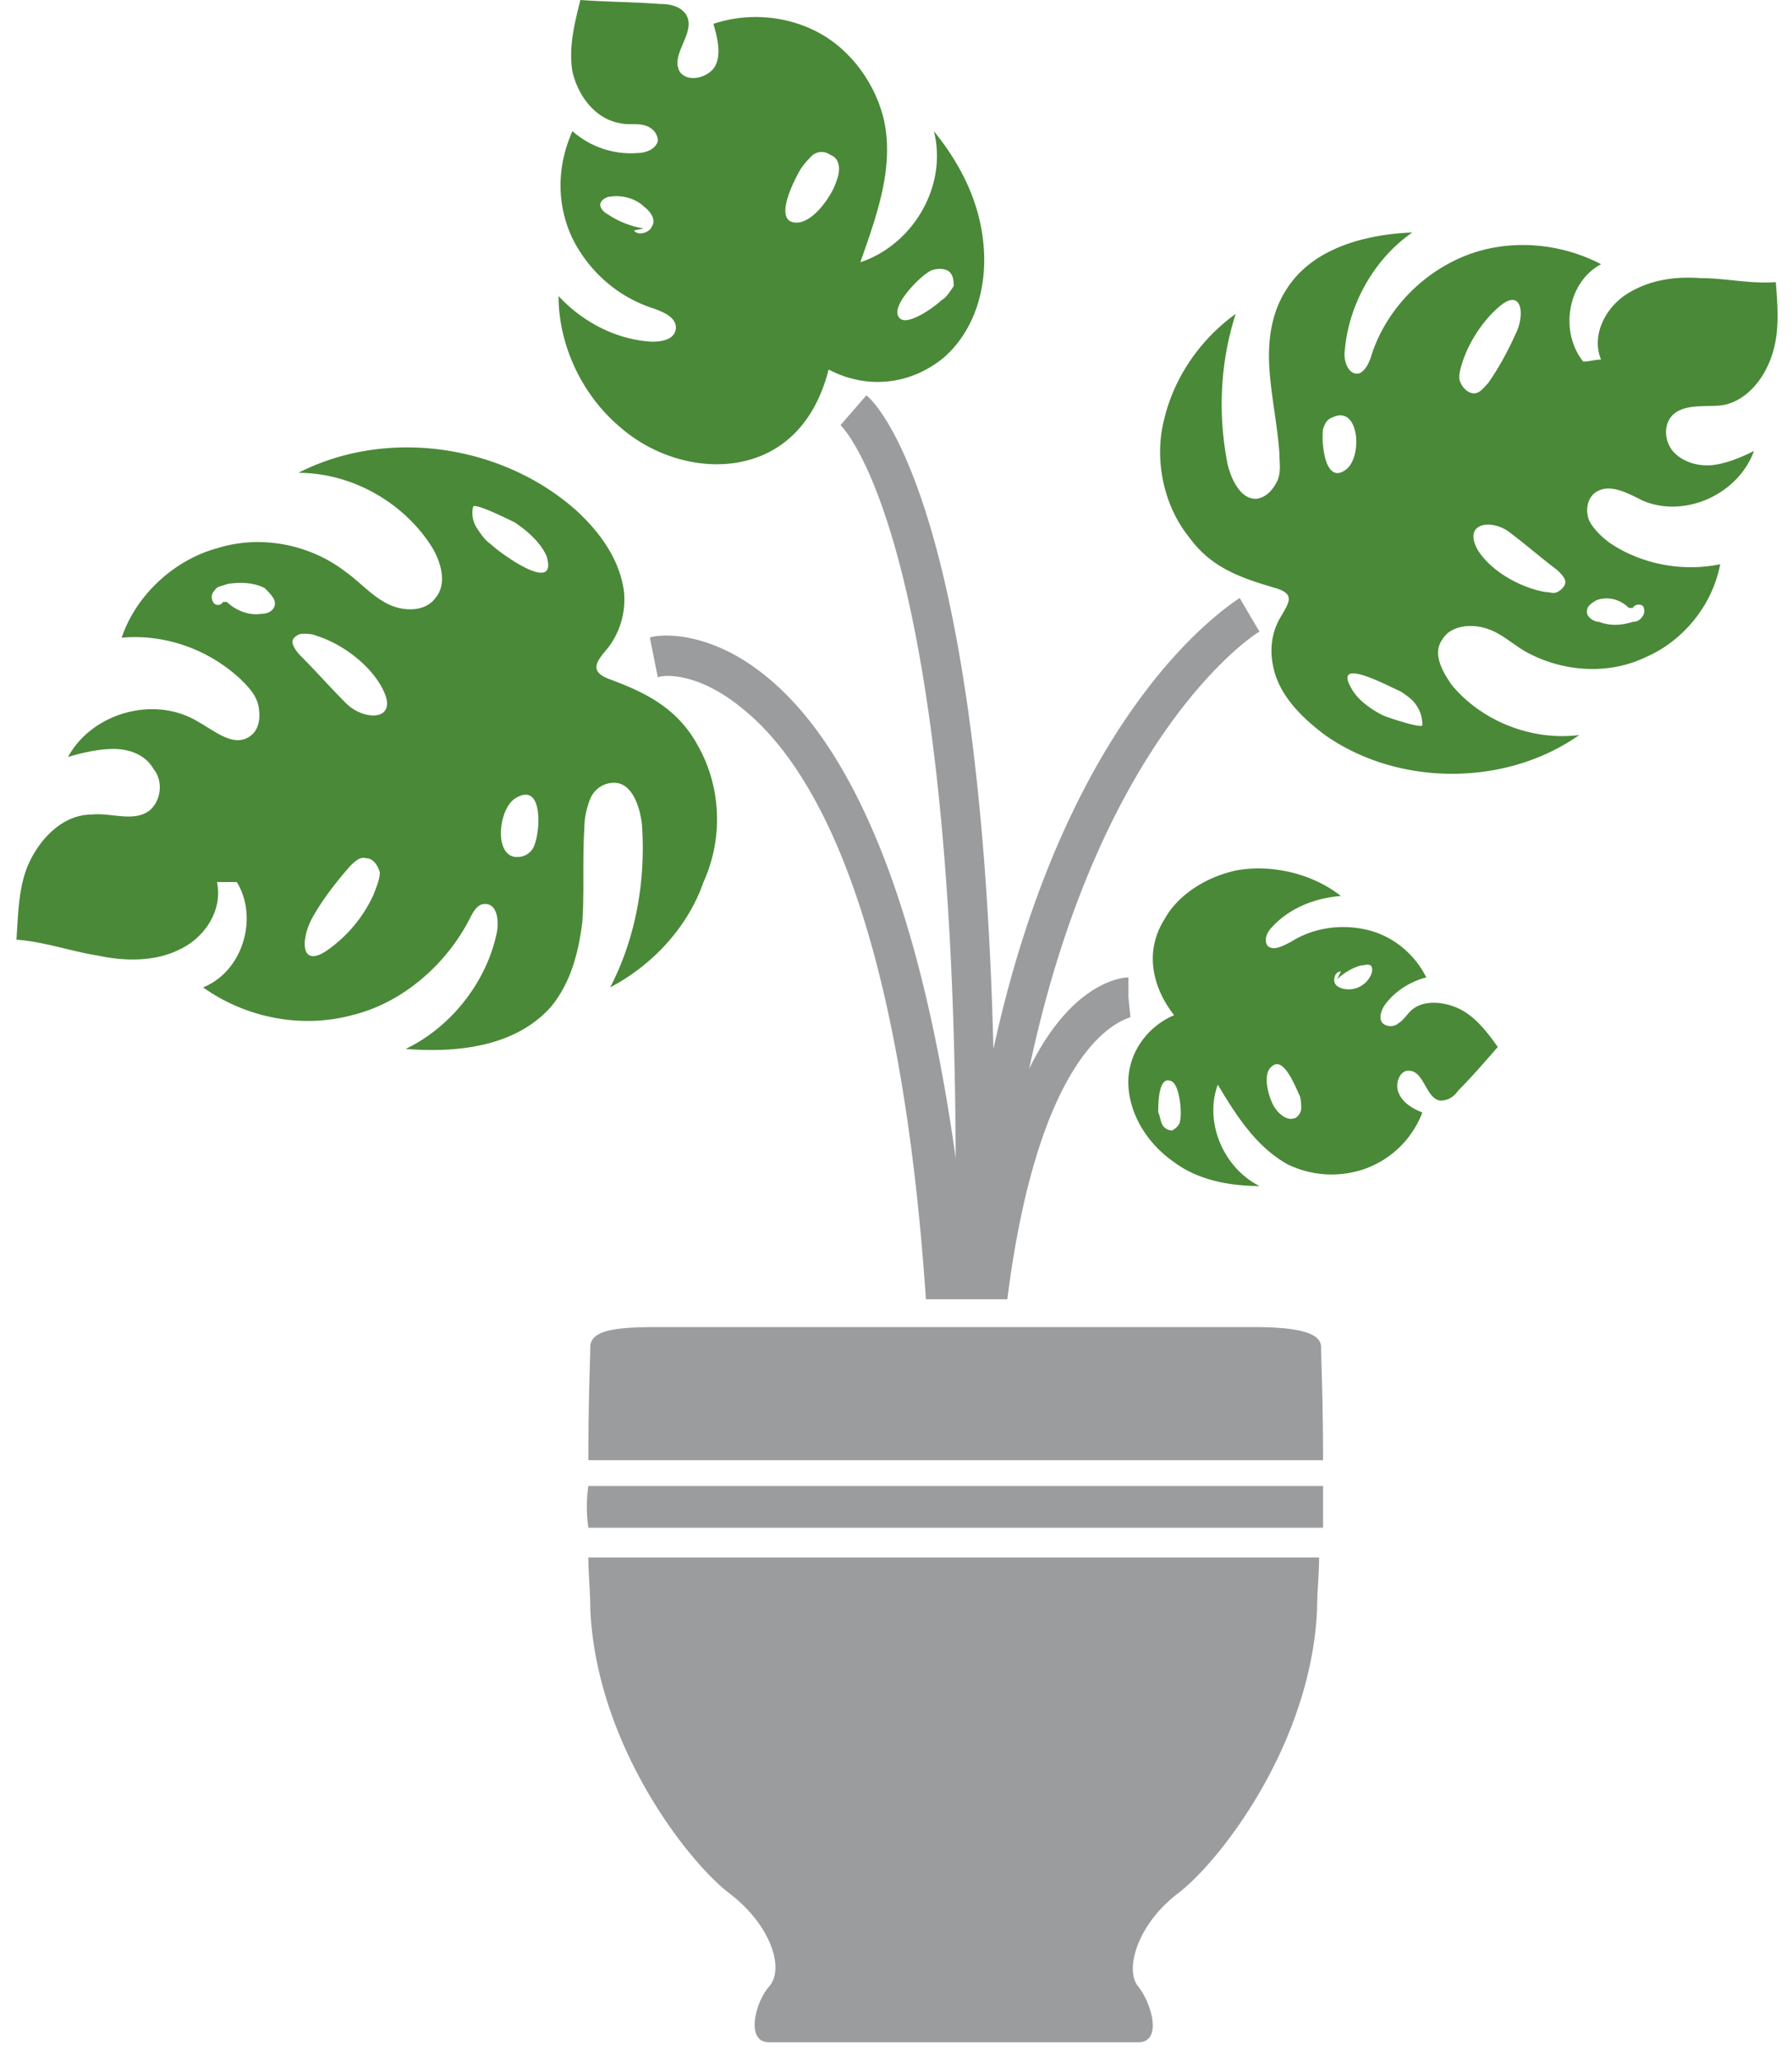 <svg xmlns="http://www.w3.org/2000/svg" width="87" height="100" fill="none"><g clip-path="url(#a)"><path fill="#4A8938" d="M33.865 36.153c-.964-1.736-2.41-2.507-4.242-3.182-1.06-.385-.675-.867-.096-1.542a3.875 3.875 0 0 0 .77-2.7c-.192-1.542-1.156-2.892-2.313-3.952-3.567-3.182-9.159-4.05-13.497-1.832 2.603 0 5.11 1.446 6.46 3.567.481.771.77 1.832.192 2.506-.482.675-1.542.675-2.314.29-.77-.386-1.35-1.06-2.024-1.543-1.735-1.35-4.146-1.832-6.267-1.157-2.12.579-3.952 2.314-4.627 4.339 2.12-.193 4.242.578 5.784 2.024.386.386.771.771.868 1.35.096.578 0 1.157-.482 1.446-.771.482-1.639-.29-2.507-.771-2.12-1.254-5.11-.386-6.266 1.735.675-.193 1.446-.386 2.217-.386.772 0 1.543.29 1.928.965.482.578.386 1.542-.192 2.024-.772.578-1.832.096-2.796.193-1.35 0-2.41 1.06-2.989 2.217C.894 42.901.894 44.251.797 45.6c1.35.097 2.7.579 3.953.772 1.35.289 2.796.289 3.953-.29 1.253-.578 2.12-1.928 1.831-3.277h.964c1.06 1.735.29 4.338-1.638 5.11 2.024 1.445 4.724 2.024 7.23 1.349 2.41-.579 4.531-2.41 5.688-4.628.193-.385.386-.77.771-.77.579 0 .675.77.579 1.349-.482 2.41-2.218 4.627-4.435 5.688 2.507.193 5.302-.097 7.038-2.025.964-1.157 1.35-2.603 1.542-4.145.097-1.446 0-2.989.097-4.531 0-.482.096-.964.289-1.446a1.253 1.253 0 0 1 1.157-.772c.867 0 1.253 1.157 1.35 2.025.192 2.7-.29 5.495-1.543 7.905 2.024-1.06 3.76-2.892 4.531-5.11.964-2.12.868-4.627-.29-6.651ZM13.33 29.404c-.096.29-.385.386-.675.386-.578.096-1.253-.193-1.639-.579h-.192c-.097.193-.386.193-.482 0-.097-.192-.097-.385.096-.578.096-.193.386-.193.578-.29.579-.096 1.254-.096 1.832.193.29.29.579.579.482.868Zm4.82 13.98a6.705 6.705 0 0 1-2.217 2.699c-1.35.964-1.35-.483-.771-1.543.482-.868 1.157-1.735 1.832-2.507.192-.192.482-.482.77-.385.387 0 .58.385.676.675 0 .385-.193.77-.29 1.06Zm-1.35-9.256c-.77-.771-1.445-1.542-2.216-2.314-.193-.192-.386-.482-.386-.675 0-.192.29-.385.482-.385.193 0 .482 0 .675.096 1.253.386 2.7 1.446 3.278 2.7.674 1.446-.964 1.446-1.832.578Zm9.16 6.845a.869.869 0 0 1-.579.578c-1.446.386-1.253-2.217-.386-2.795 1.35-.868 1.254 1.446.964 2.217Zm-2.121-14.557c-.29-.193-.482-.483-.675-.772a1.339 1.339 0 0 1-.193-1.06c.096-.193 1.832.675 2.024.771.579.386 1.254.964 1.543 1.639.578 1.928-2.314-.193-2.7-.578ZM57.774 26.126c1.06 1.446 2.506 1.928 4.145 2.41.964.29.675.675.29 1.35-.483.771-.579 1.64-.386 2.507.29 1.35 1.35 2.41 2.506 3.278 3.568 2.506 8.774 2.506 12.34 0-2.313.289-4.723-.675-6.17-2.41-.481-.675-.964-1.543-.481-2.218.385-.675 1.35-.771 2.024-.578.771.192 1.35.77 2.025 1.157 1.735.964 3.952 1.156 5.784.289 1.832-.772 3.278-2.507 3.663-4.531-1.831.385-3.856 0-5.398-1.06-.386-.29-.772-.676-.964-1.061-.193-.482-.097-1.06.289-1.35.675-.482 1.542 0 2.313.386 2.025.867 4.628-.29 5.4-2.41-.58.289-1.254.578-1.929.674-.675.097-1.446-.096-1.928-.578s-.578-1.35-.096-1.832c.578-.578 1.639-.386 2.41-.482 1.157-.193 2.024-1.253 2.41-2.41.386-1.157.29-2.314.193-3.567-1.254.096-2.41-.193-3.664-.193-1.253-.096-2.506.096-3.567.771-1.06.675-1.735 2.025-1.253 3.182-.29 0-.578.096-.868.096-1.156-1.446-.77-3.856.868-4.724-2.025-1.06-4.531-1.253-6.652-.385-2.121.867-3.856 2.699-4.531 4.916-.097.29-.29.675-.579.771-.482.097-.77-.578-.675-1.156.193-2.218 1.447-4.435 3.278-5.688-2.313.096-4.82.77-6.073 2.699-.771 1.157-.964 2.507-.868 3.953.096 1.35.386 2.7.482 4.049 0 .482.096.867-.096 1.35-.193.385-.482.77-.964.867-.772.096-1.254-.867-1.447-1.639-.481-2.41-.385-4.917.386-7.327-1.735 1.254-2.989 3.085-3.47 5.11-.483 1.832-.097 4.145 1.253 5.784Zm19.281 3.47c0-.192.29-.385.482-.481.579-.193 1.157 0 1.543.386h.192c.097-.193.386-.193.482-.097.097.096.097.386 0 .482a.53.53 0 0 1-.482.29c-.578.192-1.156.192-1.638 0-.29 0-.675-.29-.579-.58Zm-6.074-11.954c.29-.964.965-2.024 1.736-2.699 1.157-1.06 1.35.29.868 1.253-.386.868-.868 1.736-1.35 2.41-.193.193-.386.483-.675.483-.29 0-.579-.29-.675-.579-.096-.193 0-.578.096-.868Zm2.314 8.195c.772.579 1.543 1.253 2.314 1.832.193.193.386.385.386.578 0 .193-.193.386-.386.482-.193.097-.386 0-.578 0-1.157-.193-2.603-.964-3.278-2.024-.772-1.35.675-1.543 1.542-.868Zm-9.062-5.013c.096-.29.193-.482.482-.579 1.253-.578 1.446 1.832.675 2.507-1.06.868-1.253-1.253-1.157-1.928Zm3.76 12.726c.29.192.578.385.771.675.193.289.29.578.29.963 0 .193-1.736-.385-1.929-.482-.578-.289-1.253-.77-1.542-1.35-.868-1.542 1.928 0 2.41.194ZM45.337 6.363c.675 2.603-.964 5.495-3.567 6.363.771-2.218 1.64-4.531 1.157-6.845-.386-1.736-1.542-3.374-3.085-4.242-1.542-.868-3.47-1.06-5.206-.482.193.675.386 1.446.096 2.024-.289.579-1.35.868-1.735.29-.482-.868.868-1.928.29-2.796-.29-.386-.772-.482-1.254-.482C30.78.096 29.527.096 28.177 0c-.29 1.157-.579 2.314-.386 3.47.29 1.254 1.157 2.314 2.314 2.507.386.097.771 0 1.157.097.386.096.675.385.675.77-.097.387-.579.58-.964.58a4.27 4.27 0 0 1-3.182-1.061c-.771 1.735-.771 3.567 0 5.206.771 1.542 2.121 2.796 3.857 3.374.578.193 1.253.482 1.156 1.06-.096.483-.674.579-1.157.579-1.735-.096-3.374-.964-4.53-2.217 0 2.41 1.156 4.82 2.988 6.362 1.543 1.35 3.664 2.025 5.592 1.736 2.506-.386 3.952-2.218 4.53-4.531 1.833.964 3.953.77 5.592-.579 1.543-1.35 2.121-3.47 1.928-5.495-.192-2.12-1.156-3.953-2.41-5.495Zm-13.69 4.627c-.096.29-.674.482-.867.193l.482-.096a4.328 4.328 0 0 1-1.735-.675c-.193-.097-.386-.29-.386-.482 0-.193.29-.386.482-.386.578-.096 1.253.097 1.639.482.386.29.578.675.386.964Zm8.966-2.217c-.193.675-1.157 2.121-2.024 2.025-1.06-.097 0-2.121.289-2.603.193-.29.386-.482.578-.675.29-.193.579-.193.868 0 .482.193.482.771.29 1.253Zm5.11 5.784c-.29.29-1.832 1.446-2.121.772-.29-.579 1.157-2.025 1.639-2.218.29-.096.675-.096.868.097.192.193.192.482.192.675-.192.289-.385.578-.578.674ZM61.148 57.555c-1.735-.868-2.7-3.085-2.025-4.917.868 1.446 1.832 2.989 3.375 3.857a4.87 4.87 0 0 0 3.856.192 4.659 4.659 0 0 0 2.7-2.7c-.483-.192-.965-.481-1.157-.963-.193-.482.096-1.157.578-1.06.675.096.771 1.349 1.446 1.445.386 0 .675-.192.868-.482.674-.674 1.253-1.35 1.928-2.12-.482-.675-1.06-1.447-1.832-1.832-.771-.386-1.832-.482-2.41.096-.193.193-.386.482-.578.579-.193.192-.579.192-.772 0-.193-.193-.096-.579.097-.868.482-.675 1.253-1.157 2.024-1.35-.578-1.157-1.639-2.024-2.892-2.314-1.253-.289-2.603-.096-3.663.579-.386.193-.868.482-1.157.193-.193-.29 0-.675.192-.868.868-.964 2.121-1.446 3.375-1.542-1.35-1.061-3.278-1.543-5.014-1.254-1.446.29-2.892 1.157-3.567 2.41-.964 1.543-.578 3.278.482 4.628-1.35.578-2.313 1.928-2.217 3.47.097 1.447.964 2.796 2.218 3.664 1.156.868 2.699 1.157 4.145 1.157Zm3.663-9.834c-.096-.192 0-.578.29-.578l-.193.386c.29-.29.771-.579 1.157-.675.193 0 .289-.097.482 0 .096.096.096.289 0 .482a1.186 1.186 0 0 1-1.06.675c-.29 0-.58-.097-.675-.29Zm-2.892 6.074c-.289-.386-.675-1.639-.193-2.025.579-.578 1.157.965 1.35 1.35.096.193.096.482.096.675 0 .193-.192.482-.385.482-.29.096-.675-.193-.868-.482Zm-5.688.193c0-.386 0-1.735.579-1.543.482.097.578 1.64.482 1.928 0 .193-.193.386-.386.483a.53.53 0 0 1-.482-.29c-.096-.193-.096-.385-.193-.578Z"/><path fill="#9B9C9E" d="M36.082 34.417c3.47 2.796 7.616 10.123 8.87 28.633h3.952c1.64-12.918 5.881-13.593 5.978-13.69l-.097-.964v-.964c-.385 0-2.796.29-4.82 4.435 3.47-16.39 11.087-21.21 11.183-21.21l-.964-1.639c-.386.29-8.291 5.11-11.954 21.885-.675-26.898-5.881-31.525-6.17-31.718l-1.254 1.446c.097.096 5.495 5.302 5.592 35.574-2.025-14.46-5.881-20.727-9.255-23.427-2.989-2.41-5.495-1.928-5.592-1.831l.386 1.928c.096-.097 1.831-.386 4.145 1.542ZM64.233 70.86c0-2.99-.096-5.014-.096-5.496 0-.771-1.447-.964-3.278-.964H31.937c-1.832 0-3.278.096-3.278.964 0 .482-.096 2.507-.096 5.495h35.67ZM28.563 75.583c0 .771.096 1.639.096 2.507.29 6.555 4.724 12.243 6.748 13.786 2.025 1.542 2.7 3.663 1.929 4.53-.675.772-1.157 2.7 0 2.7H55.267c1.157 0 .675-1.831 0-2.7-.675-.77-.096-2.988 1.928-4.53 2.025-1.543 6.46-7.23 6.749-13.786 0-.868.096-1.64.096-2.507H28.562ZM28.563 74.137h35.67v-2.025h-35.67a7.122 7.122 0 0 0 0 2.025Z"/></g><defs><clipPath id="a"><path fill="#fff" d="M0 0h87v100H0z"/></clipPath></defs></svg>